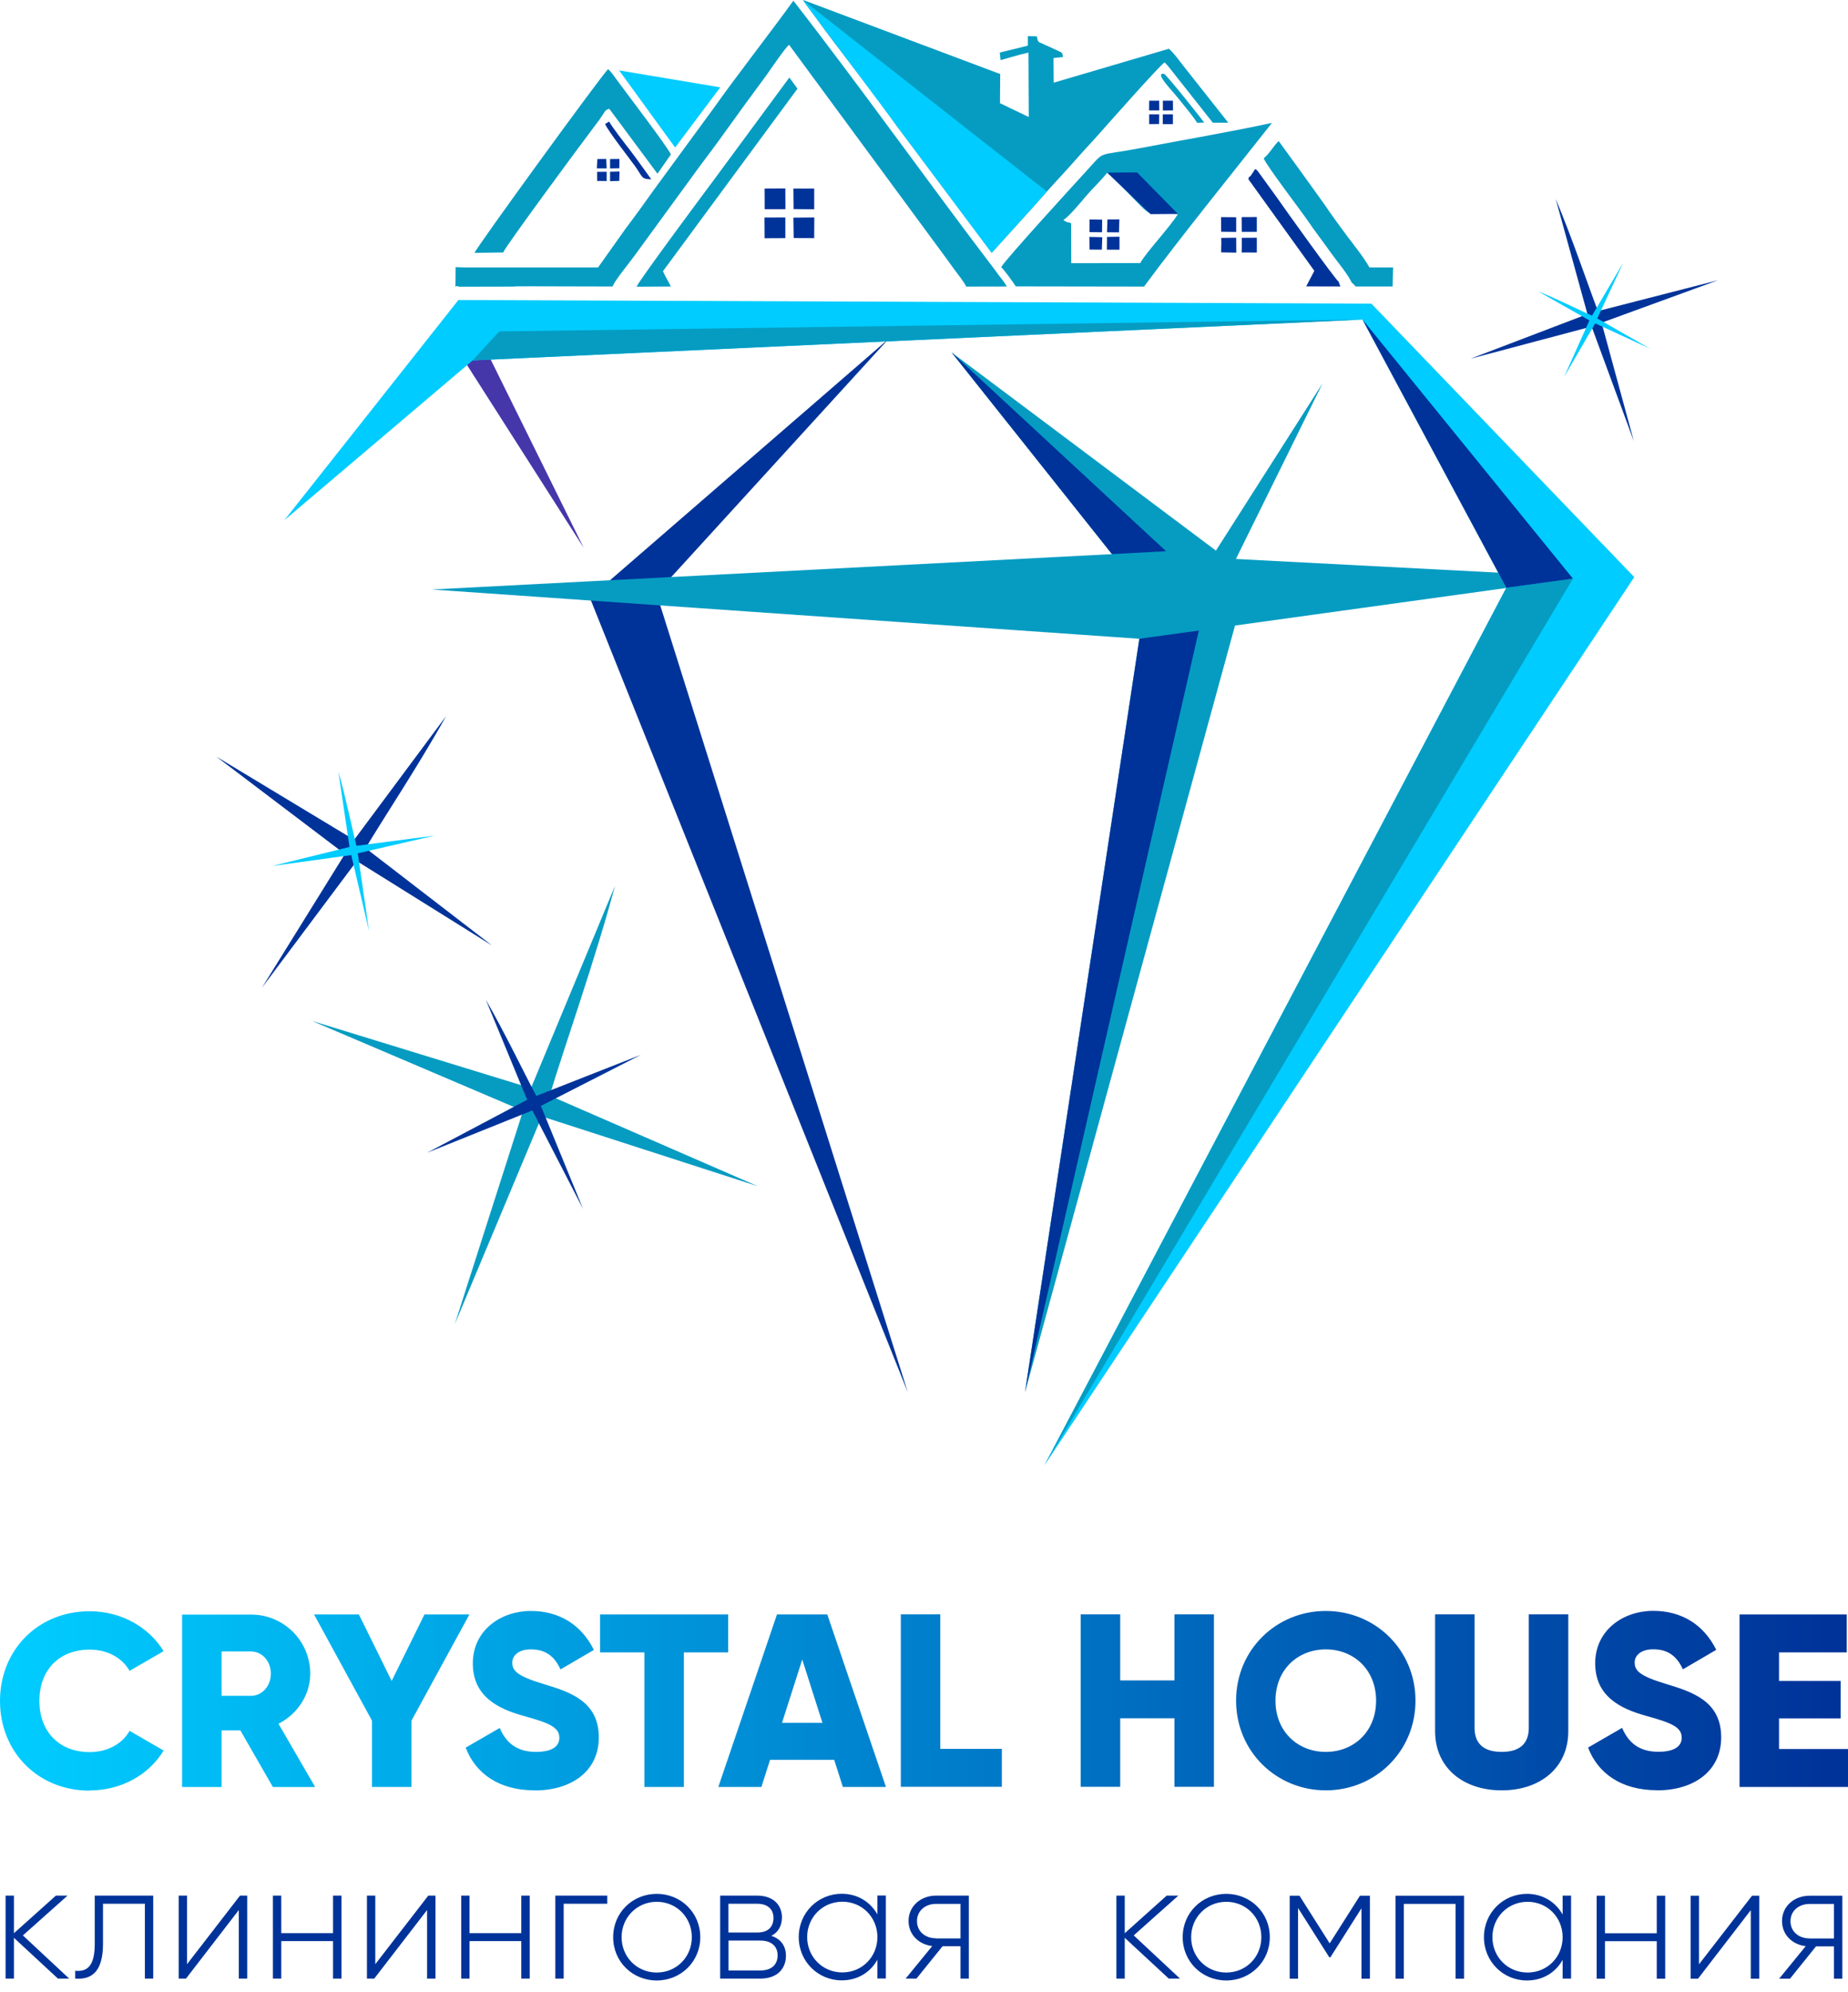 <?xml version="1.0" encoding="UTF-8"?> <svg xmlns="http://www.w3.org/2000/svg" width="64" height="69" viewBox="0 0 64 69" fill="none"> <path d="M3.106 62.011C4.199 62.011 5.156 61.472 5.667 60.629L4.488 59.947C4.231 60.408 3.71 60.683 3.106 60.683C2.05 60.683 1.364 59.976 1.364 58.908C1.364 57.841 2.046 57.134 3.106 57.134C3.713 57.134 4.224 57.408 4.488 57.869L5.667 57.187C5.145 56.341 4.188 55.805 3.106 55.805C1.307 55.805 0 57.155 0 58.912C0 60.669 1.307 62.018 3.106 62.018V62.011ZM9.448 61.893H10.915L9.644 59.701C10.301 59.369 10.744 58.701 10.744 57.969C10.744 56.834 9.83 55.92 8.694 55.92H6.306V61.893H7.673V59.929H8.323L9.451 61.893H9.448ZM7.673 57.198H8.698C9.073 57.198 9.38 57.53 9.38 57.965C9.38 58.401 9.073 58.733 8.698 58.733H7.673V57.198ZM16.253 55.916H14.7L13.565 58.219L12.429 55.916H10.876L12.883 59.594V61.89H14.25V59.594L16.257 55.916H16.253ZM18.517 62.011C19.813 62.011 20.738 61.329 20.738 60.176C20.738 58.912 19.724 58.597 18.817 58.323C17.885 58.041 17.742 57.855 17.742 57.58C17.742 57.341 17.957 57.126 18.382 57.126C18.928 57.126 19.21 57.391 19.413 57.819L20.567 57.144C20.131 56.266 19.363 55.795 18.382 55.795C17.35 55.795 16.375 56.459 16.375 57.612C16.375 58.755 17.246 59.183 18.132 59.429C19.028 59.676 19.371 59.822 19.371 60.19C19.371 60.422 19.21 60.676 18.56 60.676C17.885 60.676 17.517 60.344 17.307 59.847L16.128 60.529C16.461 61.408 17.264 62.008 18.517 62.008V62.011ZM25.219 55.916H20.781V57.23H22.316V61.89H23.684V57.23H25.219V55.916ZM29.19 61.89H30.682L28.651 55.916H26.908L24.877 61.89H26.369L26.669 60.951H28.89L29.19 61.89ZM27.083 59.669L27.783 57.476L28.483 59.669H27.083ZM32.564 60.572V55.912H31.197V61.886H34.696V60.572H32.561H32.564ZM40.673 55.912V58.201H38.795V55.912H37.427V61.886H38.795V59.512H40.673V61.886H42.041V55.912H40.673ZM45.915 62.008C47.632 62.008 49.021 60.658 49.021 58.901C49.021 57.144 47.629 55.795 45.915 55.795C44.197 55.795 42.808 57.144 42.808 58.901C42.808 60.658 44.201 62.008 45.915 62.008ZM45.915 60.676C44.94 60.676 44.172 59.969 44.172 58.901C44.172 57.833 44.94 57.126 45.915 57.126C46.889 57.126 47.657 57.833 47.657 58.901C47.657 59.969 46.889 60.676 45.915 60.676ZM52.01 62.008C53.324 62.008 54.313 61.24 54.313 59.958V55.912H52.945V59.84C52.945 60.294 52.731 60.676 52.006 60.676C51.281 60.676 51.067 60.29 51.067 59.84V55.912H49.7V59.958C49.7 61.24 50.689 62.008 52.003 62.008H52.01ZM57.387 62.008C58.683 62.008 59.608 61.325 59.608 60.172C59.608 58.908 58.594 58.594 57.687 58.319C56.755 58.037 56.612 57.851 56.612 57.576C56.612 57.337 56.827 57.123 57.252 57.123C57.798 57.123 58.08 57.387 58.283 57.816L59.437 57.141C59.001 56.262 58.233 55.791 57.252 55.791C56.22 55.791 55.245 56.455 55.245 57.608C55.245 58.751 56.116 59.179 57.002 59.426C57.898 59.672 58.241 59.819 58.241 60.187C58.241 60.419 58.08 60.672 57.43 60.672C56.755 60.672 56.387 60.34 56.177 59.844L54.998 60.526C55.331 61.404 56.134 62.004 57.387 62.004V62.008ZM61.611 60.572V59.515H63.746V58.219H61.611V57.23H63.957V55.916H60.244V61.89H64V60.576H61.611V60.572Z" fill="url(#paint0_linear_53_22)"></path> <path d="M2.396 68.528L0.793 67.032L2.339 65.654H1.935L0.482 66.957V65.654H0.193V68.528H0.482V67.115L2.007 68.528H2.396ZM5.306 65.654H3.281V67.322C3.281 68.064 3.046 68.3 2.603 68.257V68.528C3.142 68.568 3.567 68.329 3.567 67.322V65.936H5.017V68.528H5.306V65.654ZM8.312 65.654L6.477 68.029V65.654H6.188V68.528H6.441L8.27 66.154V68.528H8.562V65.654H8.309H8.312ZM11.533 65.654V66.954H9.741V65.654H9.452V68.528H9.741V67.229H11.533V68.528H11.826V65.654H11.533ZM14.832 65.654L12.997 68.029V65.654H12.708V68.528H12.961L14.79 66.154V68.528H15.082V65.654H14.829H14.832ZM18.053 65.654V66.954H16.261V65.654H15.972V68.528H16.261V67.229H18.053V68.528H18.346V65.654H18.053ZM21.031 65.654H19.232V68.528H19.521V65.936H21.031V65.654ZM22.745 68.593C23.577 68.593 24.252 67.943 24.252 67.093C24.252 66.243 23.581 65.593 22.745 65.593C21.906 65.593 21.235 66.243 21.235 67.093C21.235 67.943 21.906 68.593 22.745 68.593ZM22.745 68.318C22.059 68.318 21.527 67.779 21.527 67.093C21.527 66.407 22.063 65.868 22.745 65.868C23.43 65.868 23.959 66.407 23.959 67.093C23.959 67.779 23.43 68.318 22.745 68.318ZM26.712 67.047C26.958 66.925 27.08 66.69 27.08 66.407C27.08 65.986 26.787 65.654 26.223 65.654H24.941V68.528H26.334C26.93 68.528 27.219 68.171 27.219 67.736C27.219 67.407 27.048 67.154 26.712 67.047ZM26.223 65.936C26.583 65.936 26.787 66.122 26.787 66.425C26.787 66.747 26.59 66.932 26.223 66.932H25.227V65.936H26.223ZM26.334 68.246H25.23V67.211H26.334C26.712 67.211 26.93 67.407 26.93 67.722C26.93 68.05 26.715 68.246 26.334 68.246ZM30.386 65.654V66.304C30.143 65.872 29.701 65.59 29.151 65.59C28.333 65.59 27.662 66.24 27.662 67.09C27.662 67.939 28.333 68.589 29.151 68.589C29.704 68.589 30.147 68.307 30.386 67.875V68.525H30.679V65.65H30.386V65.654ZM29.172 68.314C28.487 68.314 27.954 67.775 27.954 67.09C27.954 66.404 28.49 65.865 29.172 65.865C29.858 65.865 30.386 66.404 30.386 67.09C30.386 67.775 29.858 68.314 29.172 68.314ZM33.553 65.654H32.414C31.904 65.654 31.465 66.004 31.465 66.532C31.465 67.014 31.832 67.35 32.286 67.4L31.364 68.528H31.739L32.643 67.407H33.264V68.528H33.553V65.654ZM32.414 67.132C32.054 67.132 31.757 66.904 31.757 66.536C31.757 66.175 32.05 65.94 32.414 65.94H33.264V67.136H32.414V67.132ZM40.866 68.528L39.263 67.032L40.809 65.654H40.405L38.952 66.957V65.654H38.663V68.528H38.952V67.115L40.477 68.528H40.866ZM42.469 68.593C43.301 68.593 43.976 67.943 43.976 67.093C43.976 66.243 43.305 65.593 42.469 65.593C41.63 65.593 40.959 66.243 40.959 67.093C40.959 67.943 41.63 68.593 42.469 68.593ZM42.469 68.318C41.784 68.318 41.252 67.779 41.252 67.093C41.252 66.407 41.787 65.868 42.469 65.868C43.155 65.868 43.683 66.407 43.683 67.093C43.683 67.779 43.155 68.318 42.469 68.318ZM47.443 65.658H47.097L46.05 67.307L45.004 65.658H44.665V68.532H44.954V66.083L46.036 67.789H46.075L47.15 66.093V68.532H47.443V65.658ZM50.703 65.658H48.329V68.532H48.618V65.94H50.41V68.532H50.703V65.658ZM54.117 65.658V66.308C53.874 65.876 53.431 65.593 52.881 65.593C52.063 65.593 51.392 66.243 51.392 67.093C51.392 67.943 52.063 68.593 52.881 68.593C53.435 68.593 53.877 68.311 54.117 67.879V68.528H54.409V65.654H54.117V65.658ZM52.903 68.318C52.217 68.318 51.685 67.779 51.685 67.093C51.685 66.407 52.221 65.868 52.903 65.868C53.588 65.868 54.117 66.407 54.117 67.093C54.117 67.779 53.588 68.318 52.903 68.318ZM57.377 65.658V66.957H55.584V65.658H55.295V68.532H55.584V67.232H57.377V68.532H57.669V65.658H57.377ZM60.676 65.658L58.84 68.032V65.658H58.551V68.532H58.805L60.633 66.158V68.532H60.926V65.658H60.672H60.676ZM63.804 65.658H62.665C62.154 65.658 61.715 66.008 61.715 66.536C61.715 67.018 62.083 67.354 62.536 67.404L61.615 68.532H61.99L62.893 67.411H63.514V68.532H63.804V65.658ZM62.665 67.136C62.304 67.136 62.008 66.907 62.008 66.54C62.008 66.179 62.3 65.943 62.665 65.943H63.514V67.139H62.665V67.136Z" fill="#003399"></path> <path fill-rule="evenodd" clip-rule="evenodd" d="M34.342 8.759L35.824 7.123C36.31 6.556 36.82 6.027 37.313 5.467C37.574 5.167 37.802 4.935 38.059 4.642C38.352 4.313 40.155 2.271 40.334 2.16C40.469 2.292 40.623 2.51 40.741 2.653L42.001 4.249H42.537L41.019 2.328C40.862 2.132 40.655 1.832 40.48 1.689L36.492 2.864L36.485 2.01L36.813 1.975C36.778 1.778 36.845 1.864 36.342 1.621C36.256 1.582 36.142 1.535 36.081 1.5C35.906 1.457 35.942 1.364 35.906 1.26L35.596 1.25C35.599 1.364 35.596 1.46 35.596 1.582L34.624 1.821L34.653 2.082C34.978 1.992 35.278 1.9 35.617 1.821L35.628 4.053L34.632 3.574L34.639 2.564L27.815 0C27.915 0.179 28.097 0.396 28.215 0.561C29.136 1.832 30.168 3.103 31.064 4.374L34.346 8.752L34.342 8.759ZM17.81 9.919L18.335 9.916L21.213 9.923C21.317 9.676 21.777 9.13 21.959 8.877L24.248 5.738C24.791 5.027 25.259 4.363 25.776 3.649C26.037 3.292 26.269 2.978 26.541 2.607C26.701 2.385 27.172 1.682 27.326 1.55L32.693 8.841C32.818 9.012 32.95 9.194 33.075 9.366C33.193 9.53 33.392 9.766 33.46 9.926L34.867 9.923C34.757 9.719 34.603 9.569 34.474 9.373C32.15 6.324 29.8 3.01 27.476 0.025C26.705 1.096 25.462 2.689 24.741 3.713L22.641 6.581C22.309 7.048 22.006 7.47 21.663 7.923L20.713 9.262H16.382H16.082L15.779 9.252L15.775 9.78C15.771 10.059 15.75 9.844 15.889 9.93L17.807 9.926L17.81 9.919ZM41.459 4.253L41.705 4.245C41.591 4.088 40.384 2.567 40.312 2.557C39.962 2.503 40.577 3.117 40.78 3.374C41.002 3.656 41.28 3.971 41.459 4.253ZM22.041 9.93L23.234 9.923C23.155 9.759 23.038 9.573 22.959 9.394L27.619 3.071L27.337 2.685L24.691 6.274C24.498 6.531 22.145 9.694 22.045 9.93H22.041ZM46.818 9.798C46.843 9.812 46.832 9.798 46.882 9.848C46.893 9.859 46.936 9.905 46.95 9.923H48.228L48.246 9.262H47.425C47.254 8.941 46.861 8.452 46.632 8.148C46.365 7.791 46.104 7.427 45.858 7.066L45.061 5.956C44.79 5.584 44.536 5.235 44.286 4.888C44.133 5.006 43.979 5.31 43.765 5.484C43.855 5.731 45.044 7.284 45.286 7.638C45.529 7.998 45.804 8.348 46.065 8.719C46.311 9.066 46.643 9.441 46.822 9.801L46.818 9.798ZM17.428 8.741C17.478 8.57 20.113 4.999 20.631 4.317C20.731 4.185 20.76 4.146 20.852 4.01C20.895 3.949 20.96 3.81 21.042 3.788C21.142 3.76 20.988 3.703 21.124 3.799L22.77 6.017L23.234 5.349C23.145 5.124 21.709 3.239 21.356 2.76C21.292 2.671 21.267 2.635 21.217 2.567L21.131 2.464C21.124 2.457 21.113 2.446 21.106 2.439C21.099 2.432 21.084 2.421 21.081 2.417C21.077 2.414 21.063 2.403 21.056 2.396C20.667 2.832 16.543 8.509 16.432 8.759L17.435 8.744L17.428 8.741ZM36.824 7.616C36.999 7.534 37.456 6.973 37.599 6.806C37.845 6.516 38.12 6.266 38.345 5.981C38.673 6.266 39.002 6.616 39.316 6.938C39.987 7.62 39.67 7.313 40.794 7.413C40.534 7.845 39.677 8.759 39.488 9.112L37.099 9.116L37.095 7.734C36.974 7.677 36.952 7.723 36.828 7.616H36.824ZM34.674 9.255C34.767 9.334 35.103 9.791 35.178 9.919L39.62 9.926C40.848 8.259 42.801 5.845 44.051 4.256C42.644 4.563 40.952 4.849 39.488 5.131C37.934 5.427 38.309 5.177 37.62 5.927C37.192 6.395 34.81 8.998 34.671 9.255H34.674Z" fill="#069CC2"></path> <path fill-rule="evenodd" clip-rule="evenodd" d="M32.957 12.207L43.248 19.923L35.499 48.22L39.68 20.662L32.957 12.207Z" fill="#069CC2"></path> <path fill-rule="evenodd" clip-rule="evenodd" d="M30.779 11.732L20.428 20.702L31.439 48.221L22.734 20.548L30.779 11.732Z" fill="#003399"></path> <path fill-rule="evenodd" clip-rule="evenodd" d="M14.954 20.417L39.459 22.124L54.877 19.989L39.038 19.164L14.954 20.417Z" fill="#069CC2"></path> <path fill-rule="evenodd" clip-rule="evenodd" d="M15.871 12.168L16.657 11.771L20.213 18.97L15.871 12.168Z" fill="#4537A9"></path> <path fill-rule="evenodd" clip-rule="evenodd" d="M41.466 20.081L42.251 20.477L45.804 13.275L41.466 20.081Z" fill="#069CC2"></path> <path fill-rule="evenodd" clip-rule="evenodd" d="M15.875 10.391L47.493 10.516L56.598 19.988L36.174 50.746L52.17 20.356L47.186 11.069L16.368 12.483L9.848 18.017L15.875 10.391Z" fill="#00CCFF"></path> <path fill-rule="evenodd" clip-rule="evenodd" d="M18.389 37.689L10.808 35.361L18.114 38.474L15.75 45.862L18.764 38.667L26.244 41.084L19.035 37.946C19.51 36.357 20.585 33.336 21.299 30.68L18.389 37.685V37.689Z" fill="#069CC2"></path> <path fill-rule="evenodd" clip-rule="evenodd" d="M18.257 38.089L14.793 39.924L18.435 38.46L20.192 41.87L18.732 38.303L22.191 36.535L18.574 37.956C18.185 37.235 17.503 35.803 16.825 34.625L18.257 38.092V38.089Z" fill="#003399"></path> <path fill-rule="evenodd" clip-rule="evenodd" d="M12.265 29.086L7.491 26.204L11.944 29.579L9.069 34.213L12.354 29.821L17.043 32.749L12.662 29.375C13.258 28.372 14.508 26.494 15.447 24.805L12.265 29.086Z" fill="#003399"></path> <path fill-rule="evenodd" clip-rule="evenodd" d="M12.108 29.333L9.43 29.993L12.165 29.615L12.779 32.239L12.39 29.554L15.054 28.94L12.344 29.294C12.201 28.733 11.983 27.64 11.719 26.723L12.104 29.333H12.108Z" fill="#00CCFF"></path> <path fill-rule="evenodd" clip-rule="evenodd" d="M54.97 10.881L50.928 12.423L55.12 11.309L56.584 15.283L55.466 11.177L59.497 9.706L55.341 10.774C55.013 9.931 54.459 8.271 53.877 6.889L54.977 10.881H54.97Z" fill="#003399"></path> <path fill-rule="evenodd" clip-rule="evenodd" d="M55.045 11.098L54.17 13.051L55.245 11.198L57.144 12.076L55.316 11.03L56.212 9.105L55.134 10.934C54.723 10.755 53.952 10.366 53.263 10.087L55.045 11.098Z" fill="#00CCFF"></path> <path fill-rule="evenodd" clip-rule="evenodd" d="M39.459 22.123L41.519 21.838L35.499 48.221L39.459 22.123Z" fill="#003399"></path> <path fill-rule="evenodd" clip-rule="evenodd" d="M38.509 19.191L40.384 19.091L32.957 12.207L38.509 19.191Z" fill="#003399"></path> <path fill-rule="evenodd" clip-rule="evenodd" d="M52.167 20.355L54.474 20.041L36.174 50.745L52.167 20.355Z" fill="#069CC2"></path> <path fill-rule="evenodd" clip-rule="evenodd" d="M47.186 11.068L54.474 20.041L52.167 20.356L47.186 11.068Z" fill="#003399"></path> <path fill-rule="evenodd" clip-rule="evenodd" d="M16.368 12.482L17.289 11.479L47.186 11.068L16.368 12.482Z" fill="#069CC2"></path> <path fill-rule="evenodd" clip-rule="evenodd" d="M27.812 0.008L34.342 8.759L36.256 6.635L27.812 0.008Z" fill="#00CCFF"></path> <path fill-rule="evenodd" clip-rule="evenodd" d="M21.442 2.439L24.944 3.025L23.381 5.11L21.442 2.439Z" fill="#00CCFF"></path> <path fill-rule="evenodd" clip-rule="evenodd" d="M38.345 5.978L39.38 5.971L40.794 7.41L39.848 7.417L38.345 5.978Z" fill="#003399"></path> <path fill-rule="evenodd" clip-rule="evenodd" d="M27.487 7.241L28.197 7.249V6.531H27.476L27.483 7.241H27.487ZM27.487 8.245L28.197 8.248L28.201 7.531L27.476 7.538L27.487 8.248V8.245ZM26.48 7.245H27.201L27.198 6.527L26.48 6.531L26.483 7.245H26.48ZM26.48 8.252L27.198 8.248V7.531L26.476 7.534L26.48 8.252Z" fill="#003399"></path> <path fill-rule="evenodd" clip-rule="evenodd" d="M38.338 8.044L38.752 8.048L38.766 7.598L38.352 7.601L38.338 8.044ZM37.738 8.644L38.159 8.647L38.174 8.215L37.727 8.205L37.734 8.64L37.738 8.644ZM37.734 8.04L38.166 8.044L38.17 7.608L37.734 7.601L37.731 8.04H37.734ZM38.334 8.647H38.77V8.198L38.338 8.205L38.334 8.647Z" fill="#003399"></path> <path fill-rule="evenodd" clip-rule="evenodd" d="M42.294 8.49L42.291 8.74L42.815 8.751L42.812 8.233L42.294 8.24L42.298 8.49H42.294ZM42.291 8.026L42.812 8.033V7.523L42.287 7.519L42.291 8.026ZM43.005 8.44V8.537L43.001 8.744L43.526 8.747V8.233L43.005 8.237V8.444V8.44ZM43.005 8.03H43.526V7.516L43.001 7.519L43.005 8.03Z" fill="#003399"></path> <path fill-rule="evenodd" clip-rule="evenodd" d="M39.798 4.299L40.141 4.295L40.145 3.96H39.798V4.299ZM39.798 3.824H40.148L40.145 3.488H39.798L39.795 3.827L39.798 3.824ZM40.273 3.827L40.623 3.824L40.62 3.488H40.273V3.827ZM40.273 4.299H40.62V3.96H40.27V4.299H40.273Z" fill="#003399"></path> <path fill-rule="evenodd" clip-rule="evenodd" d="M20.67 5.831H21.01L20.995 5.506L20.688 5.509L20.67 5.831ZM21.128 5.834L21.449 5.827L21.452 5.506L21.128 5.509V5.834ZM21.128 6.274L21.445 6.266L21.456 5.941L21.128 5.949V6.277V6.274ZM20.678 6.266L21.01 6.27V5.949L20.678 5.952L20.681 6.27L20.678 6.266Z" fill="#003399"></path> <path fill-rule="evenodd" clip-rule="evenodd" d="M22.552 6.205C22.288 5.848 22.07 5.527 21.817 5.198C21.642 4.973 21.192 4.395 21.095 4.209L20.956 4.295C21.052 4.527 21.742 5.412 21.988 5.748C22.256 6.116 22.195 6.209 22.552 6.209V6.205Z" fill="#003399"></path> <path fill-rule="evenodd" clip-rule="evenodd" d="M43.308 6.095C43.18 6.195 43.28 6.113 43.233 6.205L45.518 9.38L45.236 9.919L46.418 9.922L46.361 9.758C46.25 9.69 44.501 7.244 44.201 6.812L43.58 5.955C43.465 5.827 43.572 5.92 43.469 5.855L43.308 6.098V6.095Z" fill="#003399"></path> <defs> <linearGradient id="paint0_linear_53_22" x1="0.503" y1="58.498" x2="63.304" y2="58.498" gradientUnits="userSpaceOnUse"> <stop stop-color="#00CCFF"></stop> <stop offset="1" stop-color="#003399"></stop> </linearGradient> </defs> </svg> 